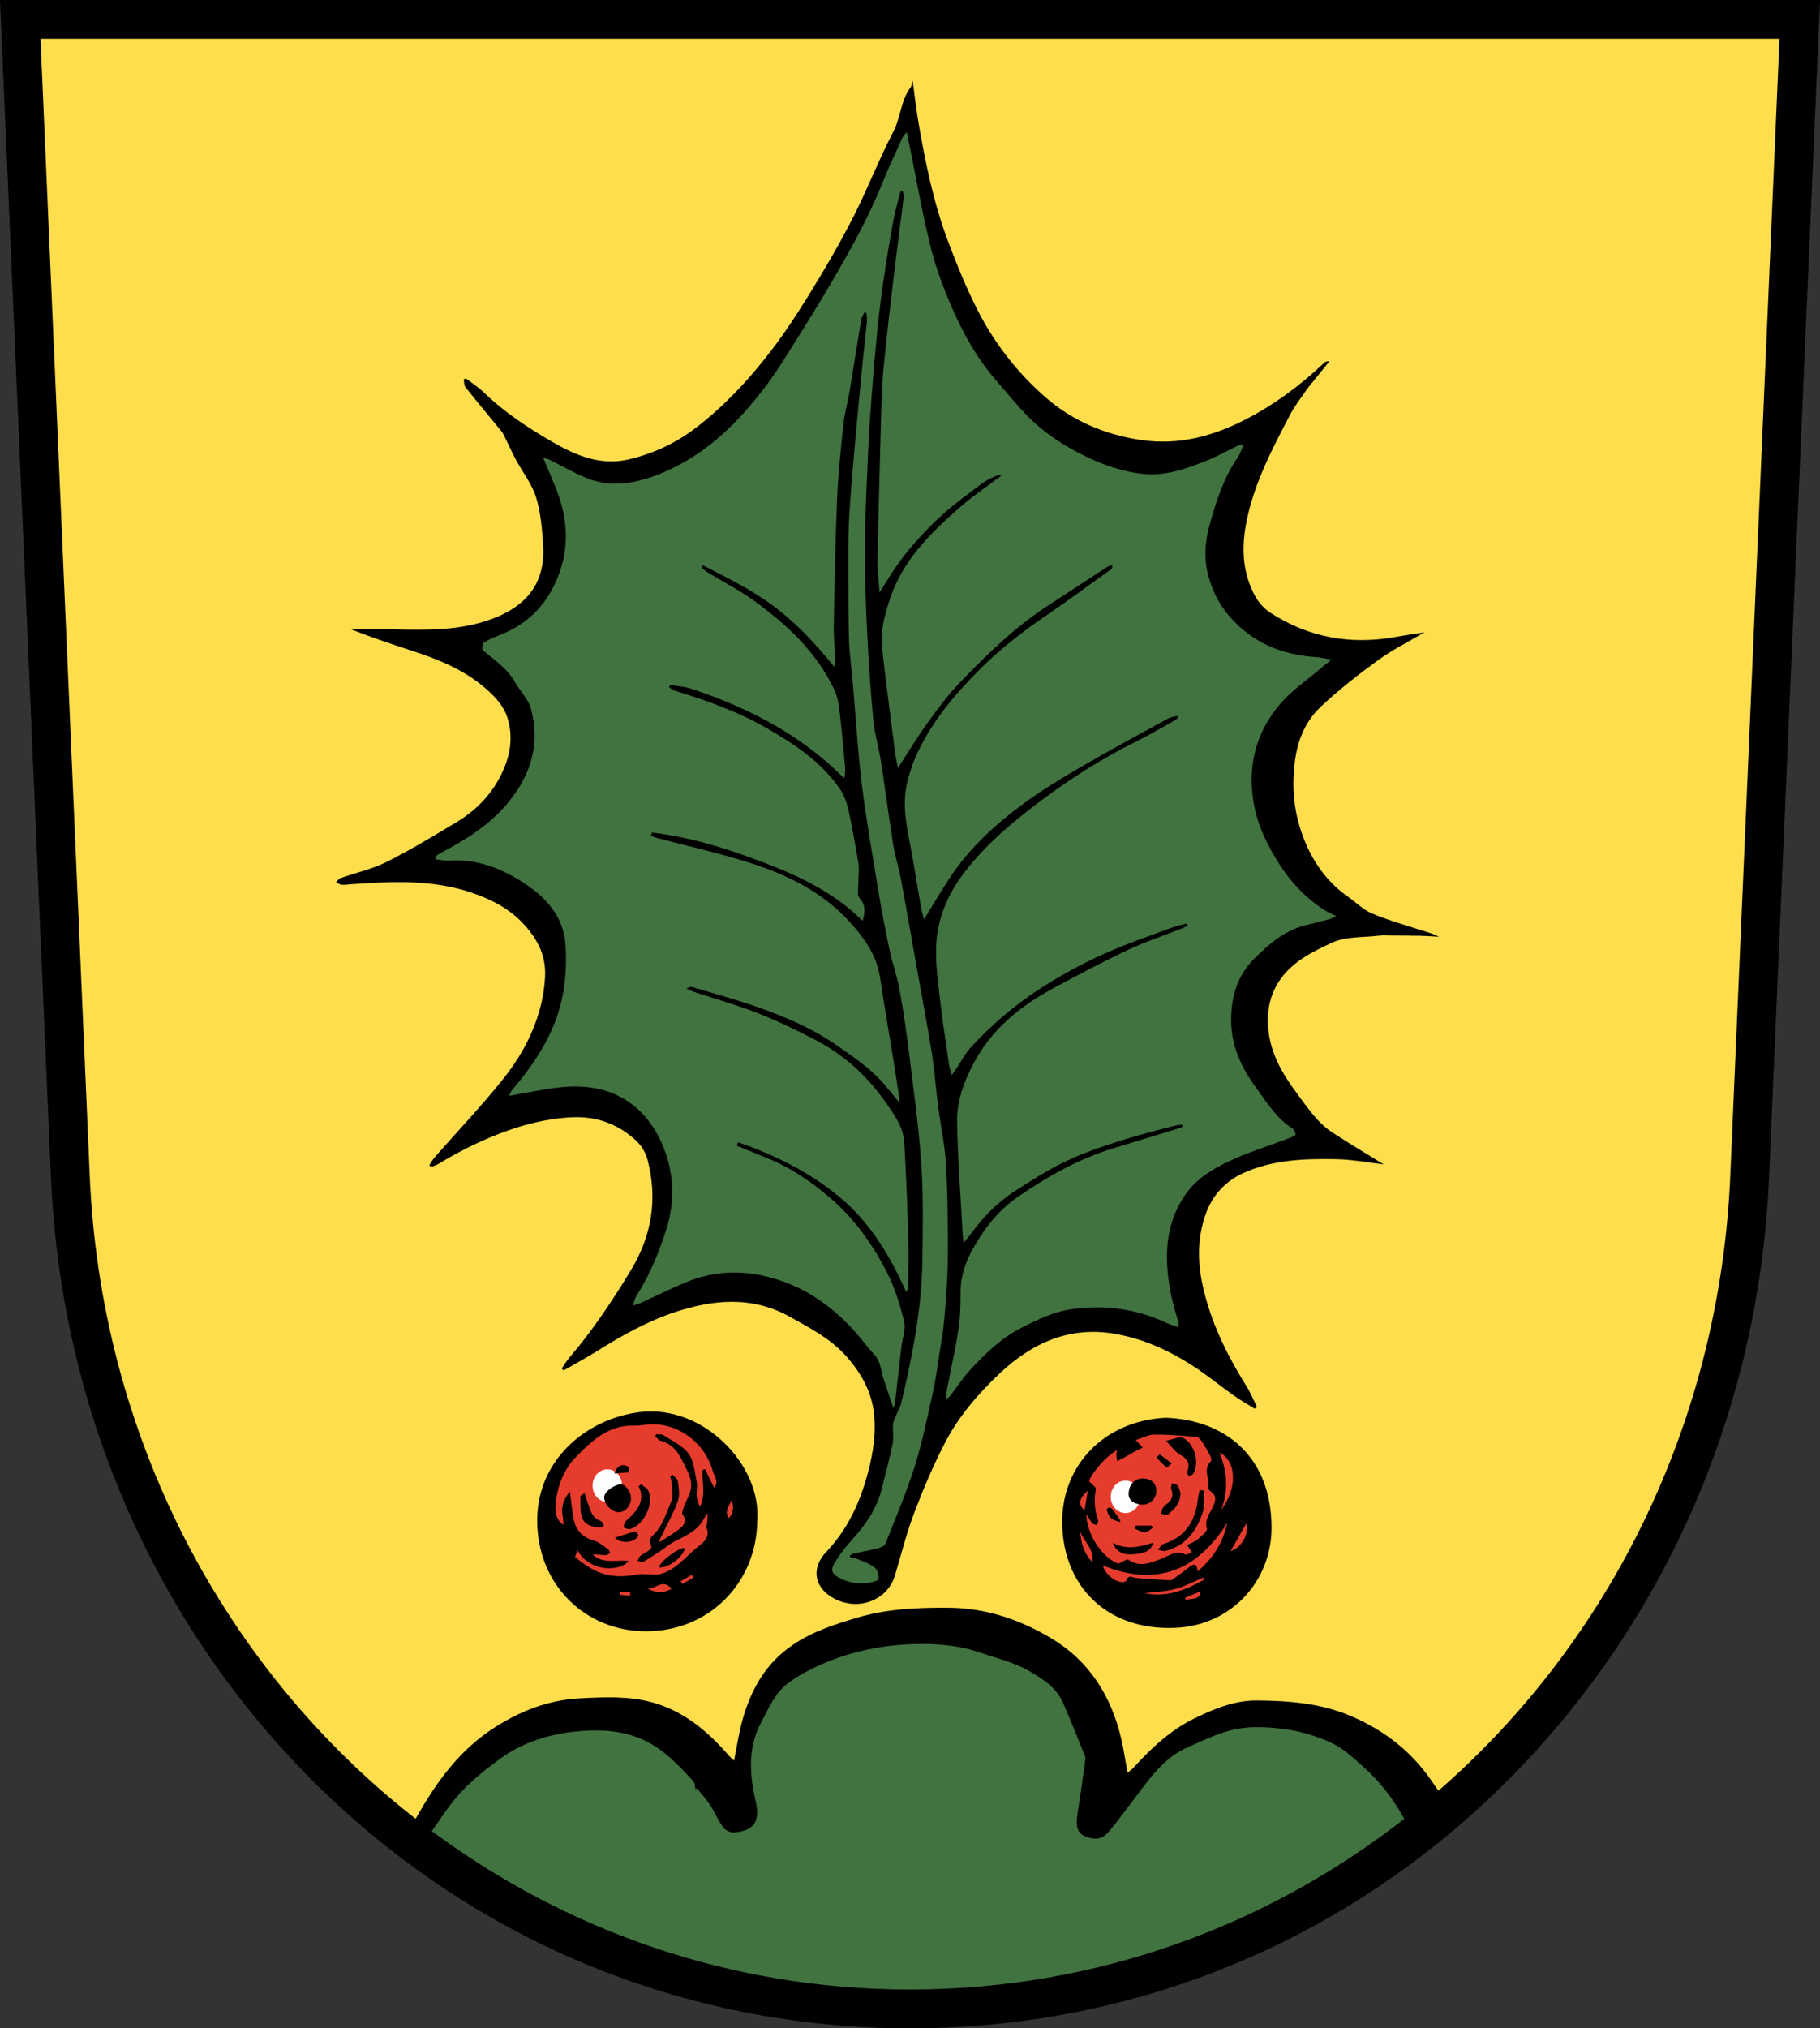 <?xml version="1.0" encoding="utf-8"?>
<!-- Generator: Adobe Illustrator 22.1.0, SVG Export Plug-In . SVG Version: 6.00 Build 0)  -->
<svg version="1.1" id="Layer_1" xmlns="http://www.w3.org/2000/svg" xmlns:xlink="http://www.w3.org/1999/xlink" x="0px" y="0px"
	 viewBox="0 0 281.416 313.438" style="enable-background:new 0 0 281.416 313.438;" xml:space="preserve">
<rect x="0" y="0" width="281.416" height="313.438" fill="#333333" stroke="none"/>
<style type="text/css">
	.st0{fill:#FEDE4C;}
	.st1{fill:#40733F;}
	.st2{fill:#E63C2E;}
	.st3{fill:#FFFFFF;}
</style>
<g>
	<path d="M140.708,313.438c-35.125,0-68.101-13.761-92.854-38.748c-24.393-24.624-38.598-57.754-39.998-93.286L0,0h281.416
		l-7.856,181.416c-1.399,35.521-15.604,68.65-39.997,93.274C208.809,299.678,175.833,313.438,140.708,313.438z"/>
	<path class="st0" d="M13.851,181.156c1.619,41.074,21.046,76.981,50.412,99.9c0.112-0.193,0.227-0.388,0.336-0.579
		c3.054-5.345,6.605-10.191,11.957-13.581c4.05-2.565,8.308-4.203,13.083-4.452c3.759-0.195,7.567-0.378,11.214,0.622
		c4.808,1.318,8.524,4.411,11.751,8.121c0.288,0.331,0.627,0.618,0.897,0.881c0.451-2.214,0.744-4.333,1.326-6.37
		c1.341-4.696,3.578-8.725,7.85-11.58c3.042-2.034,6.388-3.107,9.761-4.117c4.617-1.382,9.406-1.594,14.235-1.559
		c5.796,0.042,10.998,1.809,15.874,4.719c5.941,3.546,9.289,8.962,10.835,15.584c0.378,1.619,0.608,3.272,0.96,5.209
		c0.432-0.372,0.715-0.569,0.942-0.818c2.758-3.016,5.67-5.775,9.436-7.61c3.107-1.514,6.261-2.791,9.701-2.754
		c4.868,0.052,9.685,0.406,14.325,2.351c4.545,1.906,8.349,4.63,11.401,8.438c0.81,1.01,1.529,2.092,2.263,3.163
		c26.411-22.98,43.636-56.991,45.156-95.556L275.15,6H6.266L13.851,181.156z"/>
	<path d="M213.942,179.926c-2.305-0.263-4.853-0.754-7.409-0.801c-4.884-0.091-9.819,0.095-14.336,2.169
		c-2.589,1.189-4.609,3.245-5.666,6.056c-1.582,4.209-1.357,8.414-0.238,12.69c1.341,5.122,3.679,9.759,6.468,14.212
		c0.626,0.999,1.072,2.11,1.602,3.17c-0.119,0.087-0.238,0.174-0.356,0.261c-1.051-0.655-2.138-1.26-3.147-1.974
		c-2.249-1.591-4.383-3.355-6.703-4.83c-3.556-2.261-7.377-3.971-11.567-4.732c-7.204-1.309-13.058,1.385-18.143,6.208
		c-3.314,3.143-6.287,6.621-8.378,10.688c-1.8,3.499-3.351,7.145-4.744,10.827c-1.184,3.129-1.988,6.402-2.953,9.613
		c-1.206,4.01-6.036,5.631-9.819,3.292c-2.73-1.688-3.048-4.593-0.817-6.936c3.006-3.157,4.909-6.932,6.134-11.091
		c0.92-3.123,1.545-6.247,1.343-9.547c-0.23-3.756-1.87-6.794-4.273-9.527c-2.424-2.758-5.623-4.422-8.761-6.173
		c-5.833-3.254-11.826-2.729-17.856-0.727c-4.236,1.406-8.105,3.57-11.877,5.93c-1.733,1.084-3.536,2.055-5.308,3.077
		c-0.095-0.105-0.189-0.211-0.284-0.316c0.417-0.587,0.792-1.21,1.257-1.755c3.559-4.171,6.574-8.71,9.419-13.392
		c3.283-5.402,4.177-11.094,2.581-17.157c-0.278-1.055-0.949-2.155-1.75-2.897c-2.81-2.601-6.147-3.815-10.053-3.608
		c-4.01,0.213-7.766,1.214-11.487,2.685c-3.173,1.254-6.168,2.783-9.07,4.539c-0.338,0.204-0.742,0.3-1.115,0.446
		c-0.083-0.096-0.167-0.192-0.25-0.288c0.291-0.426,0.541-0.888,0.88-1.273c3.504-3.982,7.171-7.831,10.485-11.965
		c2.329-2.906,4.238-6.145,5.4-9.777c0.64-2,1.018-3.971,1.128-6.077c0.168-3.203-1.095-5.692-3.135-7.966
		c-2.23-2.486-5.032-3.95-8.16-5.019c-6.189-2.115-12.513-1.75-18.859-1.311c-0.439,0.03-0.884,0.113-1.315,0.066
		c-0.297-0.033-0.574-0.248-0.86-0.382c0.241-0.224,0.444-0.556,0.728-0.656c2.365-0.832,4.871-1.368,7.092-2.48
		c3.7-1.852,7.252-4.012,10.807-6.142c2.964-1.776,5.338-4.173,6.892-7.304c1.373-2.768,1.946-5.624,1.039-8.69
		c-0.575-1.941-1.869-3.309-3.313-4.585c-3.299-2.916-7.269-4.538-11.386-5.878c-3.2-1.041-6.39-2.11-9.6-3.378
		c1.576,0,3.151-0.016,4.727,0.003c5.073,0.06,10.201,0.406,15.142-0.948c5.912-1.62,10.362-4.956,9.903-12.028
		c-0.162-2.49-0.356-5.052-1.092-7.408c-0.647-2.073-2.094-3.891-3.142-5.847c-0.632-1.179-1.172-2.407-1.761-3.609
		c-0.12-0.244-0.244-0.496-0.414-0.704c-1.866-2.279-3.758-4.537-5.595-6.84c-0.234-0.294-0.192-0.808-0.278-1.22
		c0.121-0.046,0.241-0.092,0.362-0.137c0.908,0.701,1.891,1.324,2.71,2.117c3.206,3.107,6.911,5.537,10.739,7.744
		c3.564,2.054,7.375,3.642,11.643,2.657c3.805-0.878,7.274-2.48,10.43-4.885c4.072-3.102,7.558-6.768,10.718-10.724
		c2.41-3.017,4.566-6.26,6.603-9.546c2.459-3.965,4.824-8.003,6.952-12.152c2.24-4.367,4.004-8.98,6.27-13.332
		c1.154-2.217,1.135-4.829,2.677-6.859c0.189-0.249,0.141-0.677,0.321-1.02c0.287,2.108,0.513,4.226,0.873,6.322
		c1.074,6.261,2.343,12.488,4.582,18.448c1.386,3.69,2.881,7.367,4.683,10.867c2.591,5.032,6.074,9.478,10.335,13.217
		c4.213,3.697,9.212,5.81,14.763,6.644c5.813,0.873,11.133-0.536,16.275-3.186c4.485-2.311,8.459-5.274,12.105-8.723
		c0.183-0.174,0.436-0.274,0.824-0.243c-0.845,1.044-1.69,2.088-2.534,3.133c-0.308,0.382-0.642,0.746-0.918,1.15
		c-0.897,1.314-1.9,2.576-2.634,3.978c-2.741,5.237-5.505,10.491-6.706,16.347c-0.827,4.031-0.722,8.058,1.35,11.764
		c0.543,0.97,1.398,1.894,2.33,2.498c5.939,3.844,12.432,4.986,19.374,3.723c1.403-0.255,2.818-0.446,4.421-0.697
		c-2.509,1.481-4.956,2.683-7.127,4.264c-3.087,2.248-6.126,4.61-8.9,7.226c-3.087,2.911-4.053,6.766-4.213,10.981
		c-0.144,3.796,0.631,7.386,2.149,10.704c1.383,3.022,3.472,5.729,6.309,7.696c1.208,0.838,2.285,1.957,3.604,2.524
		c2.331,1.002,4.795,1.699,7.217,2.483c1.054,0.341,2.141,0.581,3.202,1.147c-0.943-0.051-1.885-0.127-2.828-0.148
		c-1.471-0.033-2.943-0.032-4.415-0.04c-0.678-0.004-1.364-0.059-2.033,0.022c-2.444,0.296-5.129,0.104-7.263,1.091
		c-3.074,1.421-6.298,3.008-8.25,6.071c-1.373,2.153-1.821,4.581-1.609,7.105c0.323,3.844,2.162,7.048,4.409,10.057
		c1.646,2.205,3.168,4.552,5.52,6.092C208.677,176.74,211.415,178.362,213.942,179.926z"/>
	<path class="st1" d="M113.911,177.043c1.764,0.719,3.538,1.413,5.29,2.161c3.407,1.455,6.391,3.528,9.209,5.946
		c3.716,3.189,6.465,7.088,8.675,11.347c1.237,2.384,2.055,5.034,2.701,7.654c0.302,1.226-0.262,2.661-0.417,4.004
		c-0.318,2.768-0.623,5.537-0.941,8.305c-0.034,0.293-0.124,0.58-0.261,1.201c-0.625-1.853-1.155-3.363-1.64-4.888
		c-0.275-0.864-0.336-1.825-0.749-2.608c-0.433-0.819-1.195-1.457-1.773-2.206c-3.805-4.928-8.444-8.72-14.523-10.453
		c-4.514-1.287-9.023-1.189-13.397,0.634c-2.351,0.98-4.636,2.117-6.955,3.174c-0.305,0.139-0.636,0.22-1.282,0.439
		c0.247-0.689,0.317-1.111,0.53-1.443c1.993-3.116,3.393-6.504,4.548-9.995c1.434-4.334,1.367-8.742-0.299-12.931
		c-2.562-6.445-7.847-10.152-15.667-9.398c-2.714,0.261-5.394,0.869-8.246,1.345c0.158-0.301,0.28-0.682,0.52-0.963
		c3.459-4.054,6.379-8.475,7.584-13.695c0.663-2.871,0.834-5.965,0.599-8.908c-0.322-4.036-2.856-6.953-6.145-9.139
		c-3.556-2.363-7.387-3.93-11.788-3.639c-0.7,0.046-1.414-0.125-2.122-0.196c-0.025-0.134-0.05-0.267-0.076-0.401
		c0.303-0.209,0.588-0.454,0.912-0.622c3.638-1.886,7.096-4.028,9.844-7.131c3.868-4.369,5.61-9.388,4.044-15.149
		c-0.403-1.483-1.695-2.709-2.48-4.109c-1.19-2.122-3.173-3.396-4.949-4.907c-0.173-0.147-0.077-1.007,0.141-1.144
		c0.799-0.503,1.685-0.886,2.57-1.234c4.33-1.7,7.237-4.701,8.943-9.068c1.701-4.352,1.477-8.586-0.083-12.847
		c-0.649-1.772-1.434-3.494-2.24-5.439c0.395,0.116,0.681,0.157,0.928,0.278c1.959,0.964,3.856,2.081,5.877,2.887
		c3.802,1.516,7.584,0.773,11.212-0.669c6.911-2.747,12.005-7.774,16.406-13.571c1.466-1.932,2.753-4.006,4.047-6.062
		c2.031-3.228,4.054-6.463,5.98-9.753c2.937-5.017,5.793-10.078,7.969-15.494c0.95-2.366,2.048-4.672,3.092-7
		c0.102-0.228,0.3-0.413,0.706-0.956c0.214,1.059,0.356,1.77,0.501,2.481c1.016,4.965,1.889,9.965,3.092,14.885
		c1.003,4.101,2.537,8.042,4.362,11.879c1.659,3.487,3.677,6.691,6.227,9.575c1.552,1.755,3.017,3.596,4.669,5.251
		c2.557,2.56,5.572,4.497,8.835,6.07c2.755,1.328,5.588,2.306,8.647,2.67c3.611,0.429,6.866-0.775,10.1-2.05
		c1.591-0.627,3.088-1.49,4.636-2.229c0.23-0.11,0.506-0.123,1.057-0.248c-0.406,0.86-0.623,1.542-1.012,2.106
		c-2.148,3.109-3.242,6.621-4.258,10.217c-0.79,2.794-0.943,5.53-0.148,8.25c0.642,2.196,1.645,4.212,3.229,6.029
		c3.601,4.131,8.152,5.91,13.444,6.268c0.659,0.045,1.309,0.213,2.303,0.381c-0.692,0.556-1.147,0.901-1.58,1.272
		c-2.144,1.84-4.552,3.455-6.365,5.578c-3.637,4.26-5.038,9.25-4.158,14.929c0.57,3.674,2.101,6.804,4.059,9.864
		c1.794,2.805,4.015,5.13,6.779,6.951c0.53,0.349,1.127,0.597,2.019,1.062c-0.659,0.267-0.924,0.409-1.207,0.483
		c-1.263,0.332-2.533,0.636-3.796,0.968c-3.124,0.82-5.422,2.852-7.659,5.057c-2.776,2.737-3.668,6.147-3.616,9.822
		c0.055,3.827,1.632,7.133,3.896,10.226c1.653,2.259,3.088,4.641,5.518,6.193c0.283,0.181,0.594,0.698,0.521,0.953
		c-0.076,0.263-0.586,0.443-0.938,0.577c-3.202,1.222-6.512,2.217-9.586,3.702c-2.399,1.159-4.731,2.563-6.385,4.89
		c-2.531,3.561-3.199,7.467-2.875,11.705c0.215,2.813,0.842,5.514,1.716,8.176c0.055,0.169,0.007,0.372,0.007,0.764
		c-0.735-0.264-1.372-0.437-1.959-0.714c-4.741-2.233-9.78-2.818-14.856-2.043c-2.527,0.386-5.001,1.571-7.324,2.742
		c-3.233,1.629-5.855,4.133-8.271,6.806c-1.012,1.12-1.842,2.404-2.755,3.614c-0.182,0.242-0.364,0.484-0.838,0.658
		c0.04-0.386,0.051-0.778,0.125-1.157c0.615-3.173,1.332-6.33,1.829-9.521c0.294-1.882,0.34-3.819,0.33-5.73
		c-0.018-3.237,1.295-5.956,2.987-8.585c1.578-2.453,3.513-4.603,5.887-6.235c4.543-3.122,9.329-5.835,14.648-7.465
		c3.506-1.074,7.017-2.136,10.523-3.21c0.144-0.044,0.268-0.152,0.379-0.461c-0.354,0.03-0.719,0.013-1.059,0.098
		c-4.96,1.235-9.875,2.588-14.647,4.473c-3.668,1.449-6.939,3.501-10.232,5.622c-2.827,1.821-5.036,4.128-6.977,6.784
		c-0.274,0.375-0.588,0.722-1.048,1.282c-0.058-0.563-0.1-0.858-0.116-1.155c-0.315-5.861-0.781-11.72-0.877-17.585
		c-0.053-3.25,1.099-6.3,2.668-9.213c2.791-5.179,7.12-8.643,12.143-11.365c3.818-2.069,7.667-4.094,11.591-5.951
		c2.664-1.26,5.482-2.191,8.23-3.275c0.351-0.138,0.687-0.311,1.031-0.468c-0.038-0.115-0.076-0.231-0.114-0.346
		c-0.72,0.187-1.461,0.317-2.156,0.572c-3.075,1.131-6.176,2.204-9.192,3.477c-3.811,1.609-7.463,3.522-10.97,5.759
		c-4.137,2.637-7.83,5.75-11.124,9.347c-0.852,0.93-1.442,2.1-2.154,3.159c-0.185,0.275-0.376,0.545-0.773,1.12
		c-0.202-0.742-0.352-1.133-0.411-1.537c-0.478-3.32-1-6.635-1.385-9.966c-0.316-2.735-0.712-5.498-0.629-8.234
		c0.131-4.289,1.721-8.122,4.352-11.563c3.262-4.266,7.307-7.681,11.543-10.876c4.719-3.559,9.695-6.736,15.009-9.364
		c1.89-0.935,3.711-2.011,5.557-3.032c0.338-0.187,0.648-0.425,0.971-0.639c-0.035-0.102-0.07-0.205-0.105-0.307
		c-0.488,0.133-1.026,0.175-1.458,0.411c-4.514,2.473-9.049,4.912-13.5,7.495c-2.964,1.72-5.909,3.511-8.673,5.529
		c-4.417,3.225-8.461,6.889-11.515,11.496c-1.381,2.083-2.645,4.242-4.042,6.496c-0.148-0.57-0.36-1.204-0.475-1.856
		c-0.559-3.176-1.038-6.367-1.649-9.532c-0.601-3.109-1.231-6.228-0.568-9.372c0.375-1.778,0.997-3.545,1.782-5.186
		c2.282-4.772,5.654-8.767,9.352-12.494c3.184-3.209,6.73-5.971,10.467-8.513c3.392-2.307,6.69-4.75,10.023-7.143
		c0.134-0.096,0.2-0.288,0.165-0.638c-0.265,0.098-0.56,0.152-0.791,0.302c-2.944,1.908-5.867,3.849-8.82,5.744
		c-5.281,3.389-9.748,7.724-14.053,12.22c-1.811,1.891-3.387,4.025-4.919,6.157c-1.611,2.241-3.041,4.613-4.552,6.931
		c-0.128-0.667-0.332-1.497-0.44-2.34c-0.69-5.385-1.398-10.768-2.019-16.161c-0.299-2.594,0.391-5.078,1.189-7.524
		c1.98-6.071,6.354-10.328,10.981-14.361c1.8-1.568,3.785-2.924,5.696-4.363c0.216-0.163,0.498-0.239,0.563-0.579
		c-1.8,0.351-3.102,1.468-4.454,2.482c-1.407,1.054-2.823,2.104-4.142,3.263c-1.344,1.181-2.627,2.443-3.841,3.758
		c-1.184,1.283-2.313,2.629-3.344,4.037c-1.028,1.402-1.905,2.915-3.039,4.677c-0.123-1.856-0.335-3.39-0.306-4.919
		c0.132-6.952,0.317-13.904,0.513-20.854c0.081-2.876,0.121-5.762,0.39-8.623c0.483-5.122,1.104-10.231,1.709-15.341
		c0.445-3.763,0.964-7.518,1.427-11.279c0.041-0.331-0.088-0.683-0.137-1.025c-0.107-0.013-0.214-0.025-0.321-0.038
		c-0.381,1.508-0.842,3.001-1.125,4.527c-0.545,2.937-1.026,5.888-1.463,8.843c-0.384,2.6-0.724,5.209-0.99,7.824
		c-0.356,3.497-0.647,7-0.918,10.505c-0.219,2.827-0.415,5.658-0.538,8.491c-0.211,4.867-0.461,9.736-0.499,14.606
		c-0.034,4.391,0.118,8.787,0.33,13.174c0.223,4.618,0.533,9.236,0.965,13.839c0.2,2.128,0.847,4.211,1.177,6.331
		c0.662,4.256,1.202,8.53,1.883,12.783c0.296,1.846,0.878,3.645,1.22,5.485c0.862,4.631,1.66,9.274,2.486,13.912
		c0.769,4.318,1.599,8.627,2.288,12.958c0.425,2.669,0.603,5.377,0.949,8.06c0.398,3.078,1.072,6.137,1.245,9.225
		c0.269,4.811,0.297,9.641,0.27,14.462c-0.017,3.046-0.263,6.096-0.516,9.135c-0.159,1.907-0.503,3.799-0.798,5.693
		c-0.306,1.967-0.564,3.948-1,5.888c-0.856,3.806-1.622,7.651-2.794,11.363c-1.281,4.058-2.96,7.991-4.53,11.953
		c-0.137,0.345-0.724,0.612-1.152,0.72c-1.257,0.32-2.541,0.531-3.809,0.812c-0.208,0.046-0.385,0.23-0.576,0.35
		c0.047,0.09,0.095,0.18,0.142,0.27c0.334,0.06,0.694,0.061,0.997,0.192c0.94,0.408,1.954,0.74,2.745,1.353
		c0.428,0.332,0.634,1.19,0.585,1.781c-0.02,0.238-0.977,0.5-1.53,0.573c-1.614,0.213-3.154,0.009-4.629-0.811
		c-0.966-0.537-1.305-1.105-0.728-2.097c0.798-1.373,1.739-2.594,2.827-3.791c2.027-2.23,3.787-4.745,4.549-7.771
		c0.593-2.358,1.222-4.71,1.703-7.091c0.192-0.951-0.05-1.983,0.058-2.962c0.067-0.608,0.412-1.187,0.65-1.772
		c0.178-0.438,0.459-0.846,0.566-1.298c1.742-7.314,3.214-14.677,3.314-22.228c0.065-4.915,0.163-9.847-0.156-14.745
		c-0.357-5.492-1.127-10.96-1.796-16.428c-0.426-3.481-0.91-6.961-1.53-10.412c-0.394-2.195-1.16-4.321-1.622-6.508
		c-0.659-3.122-1.248-6.261-1.768-9.41c-0.889-5.386-1.845-10.767-2.505-16.183c-0.642-5.264-0.946-10.569-1.406-15.855
		c-0.183-2.11-0.488-4.214-0.556-6.327c-0.114-3.507-0.1-7.019-0.104-10.528c-0.003-2.676-0.04-5.357,0.102-8.027
		c0.193-3.624,0.511-7.243,0.831-10.859c0.425-4.809,0.896-9.613,1.363-14.418c0.173-1.783,0.404-3.56,0.575-5.343
		c0.043-0.448-0.045-0.909-0.073-1.365c-0.109-0.025-0.218-0.05-0.326-0.075c-0.164,0.355-0.418,0.695-0.48,1.067
		c-0.616,3.696-1.184,7.399-1.802,11.094c-0.289,1.726-0.781,3.425-0.965,5.16c-0.404,3.806-0.803,7.622-0.965,11.444
		c-0.275,6.479-0.393,12.965-0.515,19.449c-0.035,1.873,0.144,3.751,0.213,5.626c0.007,0.186-0.065,0.374-0.165,0.897
		c-2.857-3.529-5.755-6.636-9.202-9.243c-3.452-2.611-7.268-4.451-11.05-6.406c-0.085,0.124-0.169,0.249-0.254,0.373
		c0.371,0.271,0.724,0.571,1.115,0.809c2.345,1.428,4.812,2.685,7.027,4.291c5.084,3.685,9.64,7.915,12.386,13.721
		c0.447,0.945,0.665,2.038,0.791,3.087c0.352,2.934,0.609,5.879,0.881,8.822c0.054,0.583,0.008,1.175-0.14,1.795
		c-6.735-6.791-14.884-10.928-23.721-13.867c-1.014-0.337-2.129-0.371-3.197-0.546c-0.047,0.118-0.094,0.236-0.141,0.354
		c0.282,0.177,0.542,0.428,0.849,0.521c4.899,1.49,9.729,3.213,14.173,5.754c4.301,2.459,8.46,5.217,11.356,9.395
		c0.653,0.941,1.082,2.112,1.336,3.24c0.593,2.632,1.024,5.301,1.503,7.958c0.084,0.468,0.12,0.953,0.109,1.429
		c-0.028,1.221-0.123,2.44-0.126,3.661c-0.001,0.277,0.213,0.592,0.406,0.827c0.8,0.977,0.657,2.044,0.31,3.314
		c-4.378-4.37-9.762-6.921-15.369-9.051c-5.582-2.121-11.258-3.919-17.21-4.598c-0.051,0.139-0.102,0.278-0.153,0.417
		c0.238,0.121,0.464,0.289,0.717,0.356c4.786,1.268,9.631,2.347,14.35,3.829c5.838,1.833,11.322,4.467,15.551,9.077
		c2.302,2.509,4.297,5.244,4.821,8.791c0.623,4.212,1.362,8.407,2.041,12.61c0.318,1.967,0.617,3.938,0.918,5.908
		c0.027,0.176,0.004,0.36,0.004,0.734c-0.784-0.955-1.443-1.76-2.104-2.564c-2.073-2.52-4.757-4.319-7.387-6.163
		c-3.853-2.701-8.154-4.539-12.566-6.08c-3.276-1.144-6.636-2.049-9.962-3.046c-0.243-0.073-0.521-0.033-0.883,0.233
		c0.43,0.187,0.849,0.409,1.293,0.556c3.22,1.067,6.501,1.976,9.652,3.215c3.075,1.21,6.079,2.64,9.006,4.178
		c3.455,1.815,6.501,4.234,9.003,7.248c1.294,1.559,2.504,3.217,3.53,4.961c0.627,1.066,1.107,2.362,1.182,3.584
		c0.321,5.259,0.499,10.527,0.661,15.794c0.068,2.192-0.03,4.389-0.061,6.583c-0.003,0.228-0.069,0.454-0.29,0.779
		c-2.493-5.561-5.551-10.712-10.261-14.641c-4.681-3.905-10.054-6.529-15.741-8.508C114.053,176.69,113.982,176.867,113.911,177.043
		z"/>
	<path class="st1" d="M113.505,283.168c-0.546,0.051-1.356-0.34-1.683-0.79c-0.791-1.086-1.312-2.365-2.052-3.495
		c-0.587-0.897-1.336-1.688-2.013-2.526c-0.06,0.059-0.12,0.118-0.181,0.177c-0.132-0.447-0.132-1.016-0.416-1.323
		c-2.326-2.516-4.639-5.037-7.898-6.449c-3.3-1.43-6.763-1.54-10.204-1.197c-4.252,0.423-8.313,1.706-11.808,4.268
		c-2.081,1.526-4.135,3.157-5.9,5.025c-1.71,1.81-3.063,3.964-4.515,6.007c-0.024,0.034-0.039,0.066-0.06,0.1
		c20.822,15.433,46.347,24.473,73.932,24.473c28.699,0,55.169-9.783,76.432-26.372c-1.683-3.047-3.77-5.787-6.394-8.096
		c-1.452-1.277-2.906-2.684-4.612-3.515c-3.781-1.843-7.897-2.59-12.099-2.557c-1.573,0.012-3.197,0.29-4.7,0.76
		c-1.925,0.602-3.758,1.5-5.617,2.305c-2.926,1.267-4.959,3.561-6.836,6.026c-1.739,2.284-3.426,4.611-5.242,6.832
		c-0.603,0.737-1.397,1.456-2.565,1.287c-2.543-0.367-2.847-1.545-2.418-4.183c0.438-2.693,0.795-5.4,1.173-8.103
		c0.026-0.185-0.037-0.4-0.111-0.58c-1.115-2.728-2.184-5.477-3.377-8.17c-1.058-2.388-3.281-3.753-5.363-4.941
		c-2.213-1.262-4.813-1.85-7.254-2.704c-3.33-1.166-6.815-1.468-10.284-1.371c-5.598,0.156-11.003,1.367-16.047,3.893
		c-1.27,0.636-2.52,1.365-3.642,2.229c-1.952,1.503-2.856,3.747-3.997,5.861c-2.161,4.008-1.871,8.135-0.912,12.28
		C117.638,281.753,116.353,282.899,113.505,283.168z"/>
	<g>
		<g>
			<g>
				<ellipse class="st2" cx="180.312" cy="235.323" rx="15.467" ry="15.948"/>
				<ellipse class="st2" cx="100.194" cy="234.638" rx="15.467" ry="16.067"/>
			</g>
		</g>
		<g>
			<ellipse class="st3" cx="174.029" cy="231.301" rx="2.283" ry="2.508"/>
			<ellipse class="st3" cx="93.911" cy="229.578" rx="2.283" ry="2.527"/>
		</g>
		<g>
			<g>
				<path d="M178.802,230.443c-0.003,1.1-0.967,2.065-2.063,2.066c-1.331,0-2.241-0.67-2.229-1.643
					c0.018-1.396,0.893-2.384,2.124-2.399C178.007,228.451,178.805,229.179,178.802,230.443z"/>
				<path d="M186.16,230.324c-0.064,1.19,0.133,2.47-0.242,3.552c-0.962,2.776-2.65,5.007-5.701,5.779
					c-0.355,0.09-0.782-0.106-1.176-0.169c0.287-0.308,0.52-0.785,0.87-0.898c3.389-1.09,4.938-3.544,5.305-6.931
					c0.051-0.47,0.184-0.932,0.279-1.397C185.717,230.282,185.939,230.303,186.16,230.324z"/>
				<path d="M180.312,222.658c0.97-0.264,1.515-0.443,2.074-0.548c0.208-0.039,0.478,0.044,0.669,0.157
					c1.682,0.99,2.431,3.696,1.481,5.425c-0.119,0.217-0.476,0.304-0.722,0.451c-0.085-0.242-0.302-0.531-0.235-0.719
					c0.431-1.204,0.152-1.947-1.05-2.595C181.673,224.368,181.074,223.431,180.312,222.658z"/>
				<path d="M182.523,230.673c0.014,1.755-0.993,2.544-1.907,3.345c-0.186,0.163-0.704-0.051-1.068-0.092
					c0.073-0.299,0.087-0.633,0.236-0.886c0.155-0.262,0.426-0.468,0.675-0.661c0.791-0.612,1.037-1.338,0.642-2.301
					c-0.097-0.237,0.074-0.585,0.122-0.882c0.302,0.12,0.735,0.155,0.878,0.377C182.368,229.988,182.466,230.511,182.523,230.673z"
					/>
				<path d="M172.064,238.401c2.07,1.146,4.135,0.67,6.27-0.024c-0.326,1.211-1.218,1.661-3.144,1.814
					C173.668,240.313,172.545,239.78,172.064,238.401z"/>
				<path d="M181.184,226.167c-0.467,0.357-0.787,0.645-0.817,0.618c-0.537-0.494-1.039-1.026-1.548-1.55
					c0.179-0.167,0.475-0.507,0.519-0.476C179.915,225.15,180.455,225.595,181.184,226.167z"/>
				<path d="M175.614,235.75c0.823,0,1.647,0,2.47,0c0.053,0.123,0.106,0.247,0.16,0.37c-0.412,0.237-0.825,0.667-1.234,0.663
					c-0.524-0.005-1.044-0.36-1.565-0.564C175.501,236.063,175.558,235.907,175.614,235.75z"/>
				<path d="M173.155,235.214c-0.473-0.203-1.03-0.312-1.394-0.637c-0.331-0.295-0.473-0.818-0.643-1.261
					c-0.027-0.071,0.217-0.339,0.359-0.359c0.159-0.022,0.405,0.086,0.506,0.219c0.429,0.564,0.817,1.159,1.221,1.743
					C173.187,235.017,173.171,235.116,173.155,235.214z"/>
				<path d="M180.219,219.083c9.118,0.318,16.348,5.897,16.393,16.935c0.033,8.192-6.115,15.172-14.921,15.531
					c-10.596,0.432-17.249-6.461-17.449-16.003C164.053,226.549,170.659,219.566,180.219,219.083z M175.606,222.528
					c0.55,0.582,0.829,0.876,1.107,1.17c-0.361,0.168-0.731,0.317-1.079,0.507c-0.652,0.356-1.287,0.742-1.937,1.101
					c-0.317,0.175-0.651,0.317-0.978,0.475c-0.036-0.362-0.089-0.724-0.102-1.088c-0.006-0.173,0.065-0.348,0.118-0.598
					c-1.692,0.848-4.108,3.734-4.332,4.82c0.474,0.521,1.1,0.925,1.047,1.198c-0.32,1.662-0.199,3.252,0.347,4.84
					c0.067,0.194-0.128,0.478-0.202,0.72c-0.239-0.093-0.555-0.121-0.701-0.293c-0.319-0.375-0.551-0.823-0.904-1.375
					c-0.009,3.148,2.637,6.904,4.965,7.627c0.683-0.298,1.3-0.76,1.496-0.623c1.77,1.242,3.39,0.523,5.103-0.128
					c1.17-0.444,2.299-1.4,3.731-0.662c0.194,0.1,0.601-0.211,1.008-0.371c-0.277-0.412-0.463-0.689-0.731-1.087
					c0.592-0.311,1.177-0.502,1.609-0.872c0.576-0.493,1.559-1.272,1.447-1.67c-0.365-1.303,0.335-2.177,0.811-3.138
					c0.503-1.015,0.878-1.914-0.331-2.69c-0.143-0.092-0.297-0.35-0.269-0.498c0.257-1.35-0.895-2.842,0.413-4.103
					c0.117-0.113,0.039-0.543-0.075-0.759c-0.427-0.81-0.88-1.61-1.382-2.375c-0.179-0.273-0.513-0.601-0.798-0.623
					c-2.175-0.17-4.357-0.368-6.534-0.346C177.529,221.697,176.611,222.215,175.606,222.528z M189.758,235.338
					c-4.672,7.361-10.916,9.944-19.228,6.563c0.297,1.292,1.862,2.59,3.088,2.589c0.196,0,0.521-0.137,0.567-0.28
					c0.302-0.945,0.878-0.432,1.445-0.376c1.764,0.176,3.537,0.262,5.308,0.366c0.143,0.008,0.313-0.082,0.437-0.172
					c0.827-0.602,1.665-1.19,2.458-1.834c0.757-0.614,1.251-0.613,1.348,0.628C187.64,240.757,189.118,238.314,189.758,235.338z
					 M188.581,224.468c1.153,2.944,1.429,5.892,0.214,8.888C191.407,229.97,191.188,225.775,188.581,224.468z M186.216,244.084
					c-0.041-0.105-0.082-0.21-0.122-0.315c-1.469,0.61-2.895,1.381-4.418,1.785c-1.521,0.403-3.139,0.439-4.715,0.636
					C180.412,246.895,183.368,245.695,186.216,244.084z M168.865,241.367c0.368-2.091-1.339-3.171-1.831-4.725
					C167.132,238.35,167.546,239.934,168.865,241.367z M190.281,239.687c1.682-0.45,2.933-2.773,2.408-4.245
					C191.896,236.839,191.146,238.163,190.281,239.687z M167.713,233.383c0.177-1.111,0.327-2.058,0.478-3.006
					C166.815,231.533,166.668,232.579,167.713,233.383z M183.226,246.917c0.056,0.106,0.112,0.211,0.169,0.317
					c0.764-0.239,1.744,0.014,2.22-0.883c-0.053-0.126-0.107-0.252-0.16-0.378C184.711,246.288,183.969,246.603,183.226,246.917z"/>
			</g>
			<g>
				<path d="M95.728,233.68c-1.098,0.022-2.292-1.179-2.307-2.32c-0.01-0.817,1.583-2.009,2.648-1.982
					c0.636,0.016,1.463,1.158,1.497,2.065C97.608,232.604,96.74,233.66,95.728,233.68z"/>
				<path d="M99.123,229.359c0.39,0.336,0.944,0.596,1.142,1.021c0.917,1.968-0.752,5.37-2.864,5.9
					c-0.292,0.073-0.657-0.141-0.988-0.222c0.092-0.31,0.112-0.671,0.292-0.917c0.255-0.348,0.642-0.596,0.947-0.912
					c1.236-1.284,2.02-2.695,1.098-4.549C98.874,229.574,98.999,229.466,99.123,229.359z"/>
				<path d="M90.368,230.742c0.32,0.924,0.58,1.662,0.83,2.403c0.293,0.868,0.737,1.571,1.678,1.89
					c0.224,0.076,0.348,0.447,0.517,0.682c-0.186,0.12-0.379,0.352-0.557,0.341c-1.198-0.076-2.444-0.362-2.852-1.586
					c-0.33-0.989-0.214-2.133-0.241-3.21C89.74,231.126,90.07,230.981,90.368,230.742z"/>
				<path d="M105.905,239.207c-0.3,1.444-2.585,3.151-4.003,2.991C102.08,241.251,104.93,239.121,105.905,239.207z"/>
				<path d="M95.088,237.62c1.154-0.372,2.151-0.715,3.167-0.984c0.091-0.024,0.494,0.501,0.437,0.645
					C98.257,238.37,96.094,238.663,95.088,237.62z"/>
				<path d="M95.004,227.693c0.466-1.285,1.211-1.527,2.111-1.069c0.164,0.083,0.115,0.585,0.165,0.894
					C96.522,227.576,95.763,227.635,95.004,227.693z"/>
				<path d="M98.901,218.211c-8.202,1.026-16.231,7.452-15.822,17.53c0.382,9.431,7.496,16.15,16.429,16.334
					c10.037,0.206,17.462-7.458,17.576-16.955C117.841,226.399,108.712,216.984,98.901,218.211z M97.424,246.592
					c-0.515-0.052-1.03-0.103-1.544-0.155c0.007-0.124,0.013-0.248,0.02-0.372c0.513,0,1.025,0,1.538,0
					C97.433,246.241,97.428,246.417,97.424,246.592z M100.085,245.458c1.216,0.187,2.446-1.626,3.747,0.056
					C102.529,246.262,101.308,246.131,100.085,245.458z M105.51,244.771c-0.086-0.138-0.172-0.276-0.259-0.414
					c0.575-0.335,1.149-0.669,1.724-1.004c0.081,0.139,0.162,0.278,0.242,0.417C106.648,244.104,106.079,244.438,105.51,244.771z
					 M110.411,229.891c-0.464-0.955-0.928-1.911-1.392-2.866c-0.125,0.04-0.25,0.081-0.375,0.121
					c-0.137,1.878,0.537,3.831-0.416,5.67c-0.273-0.532-0.471-1.077-0.511-1.633c-0.052-0.713,0.156-1.462,0.016-2.148
					c-0.306-1.502-0.408-3.229-1.25-4.388c-0.907-1.248-2.545-1.979-3.906-2.872c-0.286-0.188-0.751-0.101-1.134-0.141
					c-0.041,0.111-0.081,0.222-0.122,0.333c0.283,0.235,0.532,0.607,0.853,0.684c1.796,0.432,2.719,1.822,3.435,3.283
					c0.737,1.503,1.728,3.042,1.008,4.875c-0.305,0.777-0.677,1.528-0.968,2.31c-0.112,0.302-0.245,0.793-0.097,0.961
					c0.714,0.818,0.239,1.56-0.283,2.001c-1.013,0.856-2.198,1.509-3.312,2.246c0.008-0.421,0.182-0.671,0.314-0.942
					c0.879-1.814,1.883-3.584,2.562-5.471c0.326-0.905,0.101-2.043-0.023-3.057c-0.044-0.355-0.535-0.655-0.822-0.98
					c-0.121,0.083-0.243,0.167-0.364,0.25c0.091,0.411,0.25,0.82,0.261,1.234c0.024,0.901,0.235,1.917-0.098,2.684
					c-0.809,1.865-1.362,3.904-2.975,5.352c-0.246,0.221-0.417,0.87-0.272,1.113c0.409,0.688,0.016,0.941-0.444,1.233
					c-0.371,0.235-0.784,0.421-1.106,0.709c-0.201,0.18-0.268,0.509-0.395,0.772c0.288,0.049,0.656,0.237,0.852,0.125
					c0.999-0.57,1.961-1.209,2.922-1.843c0.561-0.369,1.066-0.832,1.651-1.153c1.765-0.968,3.738-1.64,4.775-3.583
					c0.178-0.333,0.419-0.632,0.636-0.944c-0.03,0.557-0.053,1.115-0.099,1.671c-0.013,0.153-0.188,0.339-0.142,0.445
					c0.788,1.785-0.656,2.543-1.654,3.389c-1.745,1.478-3.209,3.401-5.6,3.943c-0.553,0.125-1.161,0.011-1.744,0.005
					c-0.468-0.005-0.951-0.093-1.402-0.009c-4.136,0.767-6.503,0.143-9.873-2.674c0.122-0.33,0.252-0.68,0.382-1.031
					c1.726,3.211,6.299,3.469,7.917,1.656c-1.935-0.237-3.98,0.529-5.558-1.001c0.667-0.043,1.316,0.073,1.969,0.098
					c0.226,0.009,0.508-0.167,0.665-0.346c0.059-0.067-0.111-0.461-0.269-0.571c-0.682-0.472-1.347-1.076-2.114-1.297
					c-1.663-0.479-2.757-1.446-3.15-3.103c-0.254-1.069-0.331-2.18-0.485-3.272c-0.044-0.314-0.079-0.63-0.154-1.229
					c-1.082,1.305-1.377,2.465-1.115,3.798c0.087,0.439,0.079,0.897,0.108,1.348c-1.092-0.772-1.333-1.924-1.219-3.129
					c0.261-2.76,1.227-5.379,3.116-7.322c2.437-2.506,5.049-5.023,9.02-4.891c0.948,0.032,1.902-0.216,2.853-0.217
					c4.283-0.005,8.131,3.001,9.31,7.172C110.444,228.135,111.22,228.939,110.411,229.891z M112.713,234.597
					c-0.781-1.079,0.06-1.887,0.403-2.778C113.503,232.832,113.406,233.764,112.713,234.597z"/>
			</g>
		</g>
	</g>
</g>
</svg>
